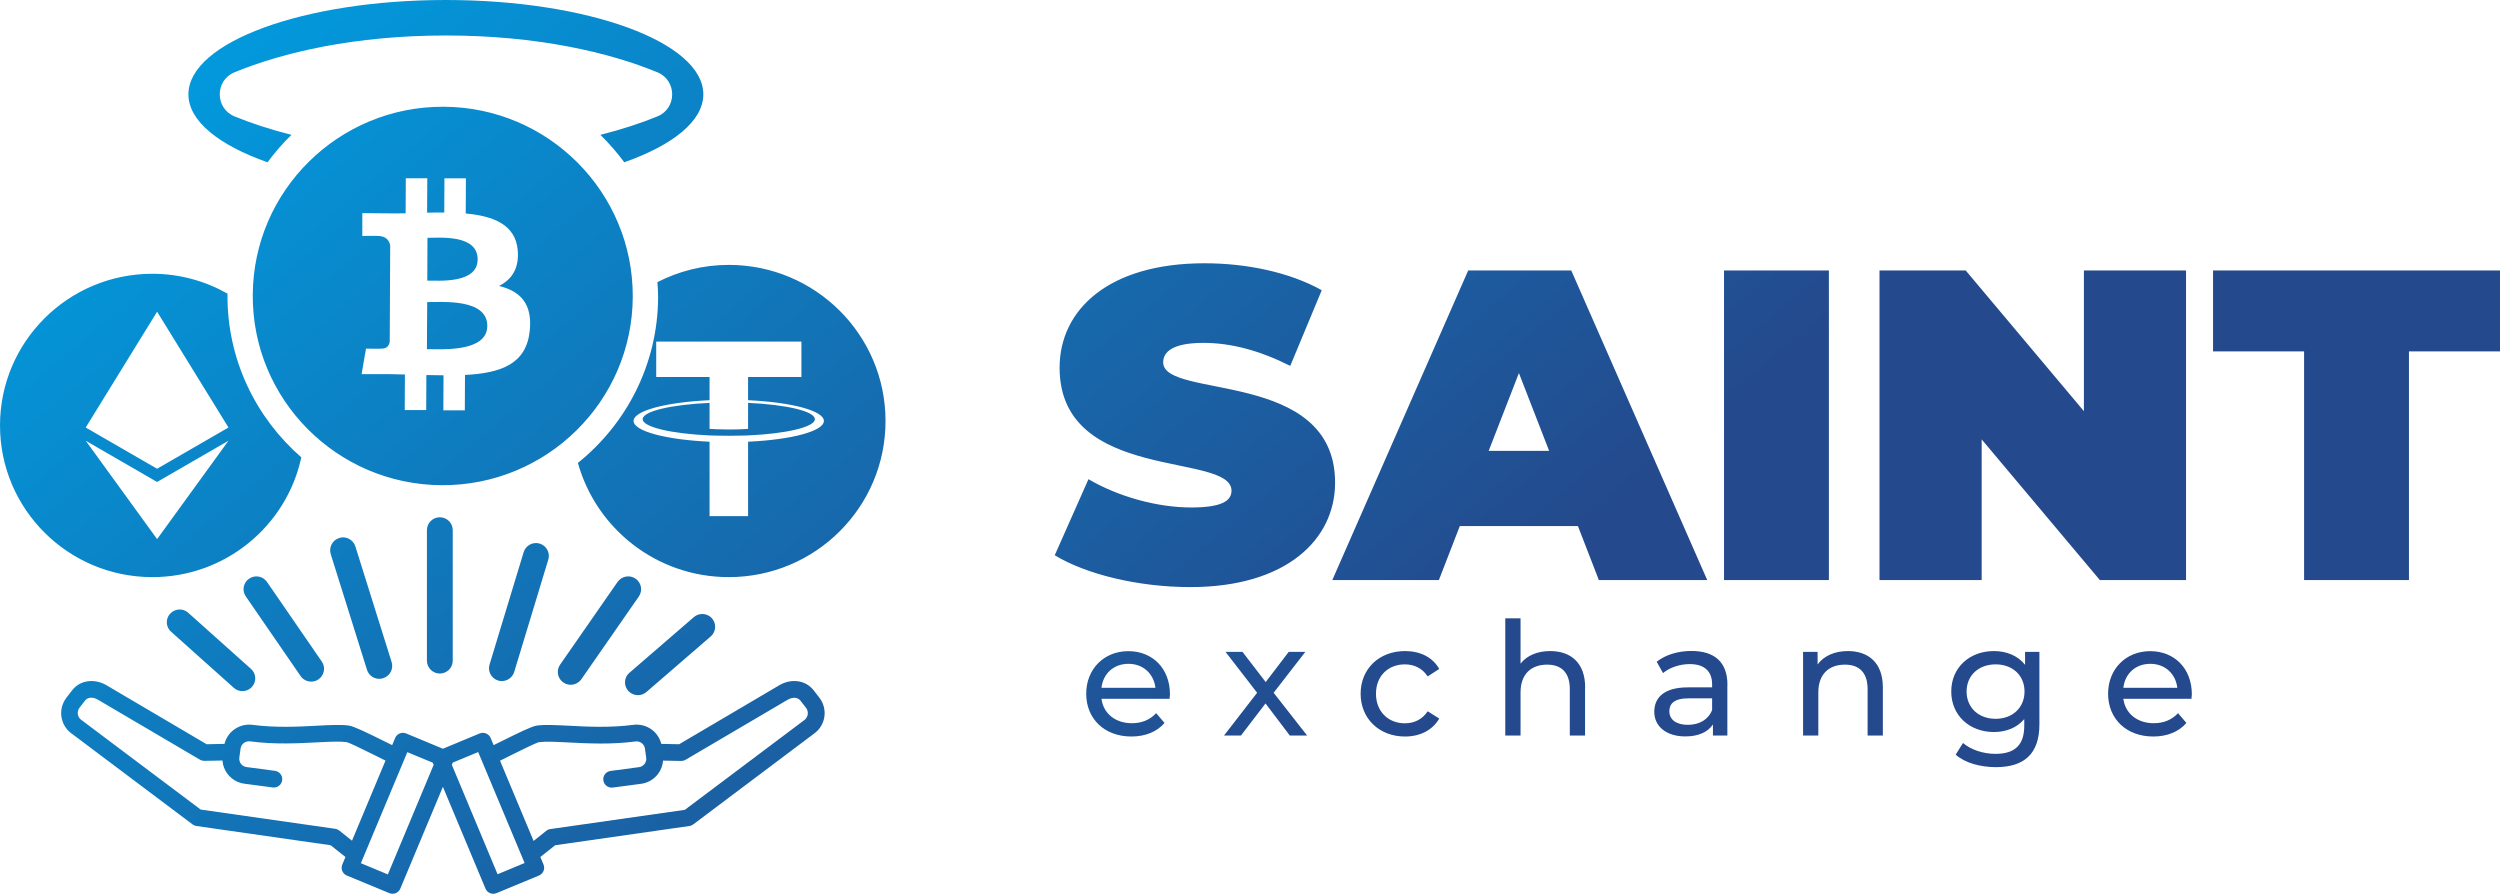 <svg width="221" height="79" viewBox="0 0 221 79" fill="none" xmlns="http://www.w3.org/2000/svg">
<g clip-path="url(#clip0_13_271)">
<path d="M55.649 59.468L61.337 54.552C61.815 54.147 62.533 54.194 62.94 54.663C63.355 55.14 63.299 55.854 62.828 56.26L57.141 61.176C56.925 61.359 56.662 61.454 56.391 61.454C56.072 61.454 55.761 61.319 55.529 61.065C55.114 60.588 55.17 59.873 55.641 59.468H55.649ZM29.986 47.562C29.388 47.745 29.053 48.38 29.236 48.984L32.443 59.214C32.595 59.699 33.041 60.009 33.528 60.009C33.64 60.009 33.752 59.993 33.871 59.953C34.469 59.77 34.804 59.135 34.621 58.531L31.414 48.301C31.223 47.705 30.584 47.364 29.986 47.554V47.562ZM46.292 48.809L43.276 58.746C43.093 59.341 43.436 59.977 44.034 60.16C44.146 60.191 44.257 60.207 44.361 60.207C44.848 60.207 45.302 59.889 45.454 59.405L48.469 49.468C48.653 48.873 48.31 48.237 47.712 48.054C47.105 47.872 46.475 48.213 46.292 48.809ZM54.596 51.438L49.514 58.754C49.155 59.27 49.283 59.977 49.802 60.334C50.001 60.469 50.224 60.533 50.448 60.533C50.807 60.533 51.166 60.358 51.389 60.048L56.471 52.733C56.83 52.217 56.702 51.51 56.183 51.152C55.665 50.795 54.955 50.93 54.596 51.438ZM37.74 46.863V58.404C37.74 59.032 38.251 59.54 38.881 59.54C39.511 59.54 40.022 59.032 40.022 58.404V46.863C40.022 46.236 39.511 45.727 38.881 45.727C38.251 45.727 37.74 46.236 37.74 46.863ZM27.513 60.255C27.737 60.255 27.96 60.191 28.151 60.056C28.67 59.707 28.806 59 28.447 58.483L23.605 51.446C23.253 50.93 22.544 50.795 22.025 51.152C21.506 51.502 21.371 52.209 21.73 52.725L26.572 59.762C26.787 60.08 27.146 60.255 27.513 60.255ZM15.037 54.25C14.614 54.719 14.654 55.433 15.125 55.846L20.669 60.803C20.884 61.001 21.155 61.097 21.427 61.097C21.738 61.097 22.049 60.97 22.272 60.723C22.695 60.255 22.655 59.54 22.185 59.127L16.64 54.17C16.178 53.749 15.452 53.789 15.037 54.258V54.25ZM72.433 61.677C72.808 62.161 72.951 62.757 72.88 63.321C72.808 63.885 72.521 64.425 72.034 64.798L61.305 72.86C61.201 72.94 61.081 73.003 60.938 73.019L49.076 74.719L47.767 75.759L48.047 76.427C48.206 76.8 48.023 77.237 47.648 77.395L43.891 78.952C43.508 79.111 43.077 78.928 42.917 78.555L39.152 69.556L35.387 78.555C35.227 78.928 34.797 79.111 34.414 78.952L30.656 77.395C30.281 77.237 30.098 76.808 30.258 76.427L30.537 75.759L29.228 74.719L17.366 73.019C17.223 73.003 17.103 72.94 16.999 72.86L6.27 64.798C5.783 64.425 5.496 63.885 5.424 63.321C5.353 62.757 5.496 62.169 5.871 61.677L6.406 60.986C6.773 60.533 7.267 60.287 7.786 60.223C8.328 60.151 8.911 60.279 9.421 60.58L18.268 65.791L19.847 65.759C19.967 65.251 20.27 64.814 20.669 64.512C21.124 64.171 21.706 63.996 22.32 64.075C24.354 64.345 26.365 64.242 27.992 64.155C29.157 64.091 30.138 64.043 30.84 64.139C31.287 64.202 32.523 64.806 33.815 65.449L34.669 65.87L34.932 65.235C35.092 64.862 35.522 64.679 35.905 64.838L39.152 66.188L42.399 64.838C42.774 64.679 43.212 64.862 43.372 65.235L43.635 65.87L44.489 65.449C45.789 64.806 47.017 64.195 47.464 64.139C48.174 64.043 49.147 64.099 50.312 64.155C51.94 64.242 53.95 64.345 55.984 64.075C56.59 63.996 57.181 64.171 57.635 64.512C58.034 64.814 58.329 65.251 58.457 65.759L60.036 65.791L68.883 60.58C69.386 60.279 69.968 60.151 70.518 60.223C71.045 60.287 71.531 60.541 71.898 60.986L72.433 61.677ZM31.111 74.33L34.078 67.237L33.137 66.768C31.957 66.18 30.84 65.632 30.624 65.6C30.034 65.521 29.125 65.569 28.048 65.624C26.357 65.712 24.251 65.823 22.105 65.537C21.897 65.513 21.706 65.569 21.554 65.68C21.403 65.799 21.299 65.966 21.267 66.172L21.155 66.975C21.132 67.173 21.187 67.372 21.299 67.522C21.411 67.673 21.586 67.777 21.794 67.808L24.306 68.142C24.713 68.198 25 68.571 24.945 68.976C24.889 69.381 24.514 69.667 24.107 69.612L21.594 69.278C20.988 69.198 20.47 68.873 20.119 68.42C19.855 68.079 19.696 67.673 19.664 67.229L18.068 67.26C17.933 67.26 17.797 67.229 17.677 67.157L8.639 61.843C8.416 61.716 8.169 61.653 7.953 61.684C7.794 61.708 7.65 61.78 7.538 61.907L7.02 62.574C6.9 62.733 6.852 62.931 6.876 63.122C6.9 63.313 6.996 63.487 7.156 63.615L17.741 71.566L29.571 73.257C29.715 73.265 29.859 73.321 29.986 73.416L31.111 74.314V74.33ZM38.338 67.618L38.251 67.419L36.009 66.49C34.637 69.762 33.273 73.035 31.901 76.307L34.286 77.3L38.33 67.626L38.338 67.618ZM46.379 76.299C45.015 73.027 43.643 69.754 42.271 66.482L40.029 67.411L39.942 67.61L43.986 77.284L46.371 76.291L46.379 76.299ZM71.404 63.13C71.428 62.94 71.38 62.741 71.26 62.582L70.742 61.915C70.63 61.788 70.486 61.716 70.327 61.692C70.103 61.661 69.864 61.724 69.641 61.851L60.603 67.165C60.483 67.237 60.347 67.268 60.212 67.268L58.616 67.237C58.584 67.673 58.417 68.087 58.162 68.428C57.811 68.881 57.292 69.206 56.686 69.286L54.173 69.62C53.766 69.675 53.391 69.389 53.336 68.984C53.28 68.579 53.567 68.206 53.974 68.15L56.486 67.816C56.686 67.793 56.861 67.681 56.981 67.531C57.093 67.38 57.157 67.181 57.125 66.982L57.013 66.18C56.989 65.974 56.877 65.807 56.726 65.688C56.574 65.576 56.375 65.513 56.175 65.545C54.022 65.831 51.923 65.719 50.232 65.632C49.155 65.576 48.246 65.529 47.656 65.608C47.44 65.64 46.324 66.188 45.143 66.776L44.202 67.245L47.169 74.338L48.294 73.44C48.413 73.345 48.565 73.289 48.709 73.281L60.539 71.589L71.125 63.639C71.284 63.511 71.38 63.329 71.404 63.146V63.13ZM66.131 35.616V37.911C66.035 37.919 65.509 37.967 64.456 37.967C63.578 37.967 62.948 37.927 62.725 37.911V35.616C59.342 35.767 56.813 36.355 56.813 37.054C56.813 37.753 59.342 38.34 62.725 38.491C62.94 38.499 63.562 38.523 64.44 38.523C65.541 38.523 66.035 38.491 66.131 38.491C69.505 38.34 72.034 37.753 72.034 37.054C72.034 36.355 69.513 35.767 66.131 35.616ZM23.652 14.345C24.291 13.479 24.992 12.669 25.766 11.922C23.86 11.438 22.161 10.874 20.725 10.286C18.994 9.571 18.994 7.101 20.725 6.394C24.985 4.639 31.334 3.137 39.423 3.137C47.512 3.137 53.87 4.639 58.122 6.394C59.853 7.109 59.853 9.579 58.122 10.286C56.678 10.882 54.979 11.438 53.072 11.922C53.846 12.669 54.54 13.479 55.186 14.345C59.486 12.828 62.174 10.699 62.174 8.34C62.174 3.733 51.987 0 39.415 0C26.843 0 16.656 3.733 16.656 8.34C16.656 10.699 19.345 12.828 23.644 14.345H23.652ZM42.223 22.931C42.231 20.699 38.865 21.025 37.788 21.025L37.772 24.806C38.849 24.806 42.215 25.076 42.223 22.939V22.931ZM37.764 26.704L37.74 30.866C39.024 30.866 43.069 31.16 43.077 28.809C43.085 26.363 39.048 26.712 37.764 26.704ZM55.936 26.243C55.896 35.481 48.334 42.931 39.056 42.892C29.787 42.844 22.296 35.322 22.344 26.084C22.384 16.847 29.946 9.396 39.216 9.436C48.493 9.476 55.976 17.006 55.936 26.243ZM44.122 25.274C45.223 24.718 45.917 23.741 45.765 22.097C45.558 19.857 43.619 19.095 41.17 18.872L41.186 15.767H39.288L39.272 18.785C38.777 18.785 38.267 18.785 37.756 18.801L37.772 15.759H35.873L35.858 18.856C35.443 18.856 35.044 18.872 34.645 18.864L32.028 18.84V20.858C32.028 20.858 33.424 20.834 33.401 20.858C34.166 20.858 34.422 21.311 34.493 21.692L34.477 25.242L34.453 30.199C34.422 30.437 34.278 30.826 33.736 30.818C33.76 30.842 32.355 30.818 32.355 30.818L31.965 33.074H34.438C34.9 33.09 35.347 33.098 35.794 33.106L35.778 36.251H37.676L37.692 33.154C38.211 33.169 38.721 33.169 39.208 33.178L39.192 36.275H41.09L41.106 33.146C44.305 32.979 46.539 32.185 46.834 29.206C47.073 26.799 45.941 25.727 44.13 25.282L44.122 25.274ZM13.466 51.017C6.031 51.017 0 45.012 0 37.61C0 30.207 6.031 24.202 13.466 24.202C15.883 24.202 18.148 24.845 20.11 25.957C20.11 25.997 20.11 26.037 20.11 26.076C20.079 31.803 22.623 36.934 26.636 40.429C25.335 46.482 19.935 51.017 13.473 51.017H13.466ZM7.578 37.792L13.888 41.438L20.198 37.792L13.888 27.554L7.578 37.792ZM7.578 38.96L13.888 47.657L20.198 38.96L13.888 42.606L7.578 38.96ZM78.28 37.22C78.28 44.846 72.074 51.017 64.424 51.017C58.058 51.017 52.713 46.744 51.086 40.922C55.386 37.467 58.154 32.193 58.178 26.259C58.178 25.814 58.146 25.378 58.114 24.941C60.004 23.972 62.15 23.416 64.424 23.416C72.074 23.416 78.28 29.595 78.28 37.212V37.22ZM72.832 37.212C72.832 36.307 69.952 35.552 66.131 35.378V33.328H70.845V30.199H58.01V33.328H62.725V35.378C58.896 35.552 56.008 36.307 56.008 37.212C56.008 38.118 58.888 38.873 62.725 39.047V45.624H66.131V39.047C69.952 38.873 72.832 38.118 72.832 37.212ZM93.237 49.087L96.221 42.359C98.813 43.885 102.268 44.861 105.291 44.861C107.923 44.861 108.865 44.313 108.865 43.376C108.865 39.937 93.668 42.709 93.668 32.502C93.668 27.419 97.952 23.273 106.472 23.273C110.165 23.273 113.97 24.051 116.842 25.655L114.058 32.343C111.346 30.977 108.793 30.31 106.4 30.31C103.687 30.31 102.826 31.088 102.826 32.034C102.826 35.322 118.022 32.582 118.022 42.669C118.022 47.673 113.739 51.899 105.219 51.899C100.624 51.899 95.99 50.763 93.245 49.087H93.237ZM139.497 46.506H129.047L127.196 51.279H117.775L129.789 23.908H138.899L150.92 51.279H141.34L139.489 46.506H139.497ZM136.944 39.857L134.272 32.979L131.6 39.857H136.936H136.944ZM152.404 23.908H161.674V51.279H152.404V23.908ZM193.247 23.908V51.279H185.629L175.179 38.841V51.279H166.149V23.908H173.767L184.217 36.347V23.908H193.247ZM203.682 31.065H195.633V23.908H221V31.065H212.951V51.279H203.682V31.065ZM103.4 61.772H97.37C97.537 63.067 98.59 63.932 100.058 63.932C100.927 63.932 101.653 63.639 102.204 63.043L102.946 63.908C102.276 64.687 101.246 65.108 100.018 65.108C97.617 65.108 96.021 63.527 96.021 61.327C96.021 59.127 97.609 57.562 99.747 57.562C101.885 57.562 103.424 59.095 103.424 61.375C103.424 61.486 103.408 61.653 103.392 61.78L103.4 61.772ZM97.377 60.803H102.14C101.996 59.564 101.063 58.682 99.755 58.682C98.447 58.682 97.513 59.548 97.37 60.803H97.377ZM114.018 65.02L111.872 62.185L109.702 65.02H108.203L111.13 61.24L108.338 57.626H109.838L111.888 60.294L113.922 57.626H115.39L112.59 61.24L115.55 65.02H114.026H114.018ZM120.28 61.319C120.28 59.119 121.923 57.554 124.205 57.554C125.537 57.554 126.646 58.094 127.228 59.135L126.207 59.794C125.728 59.063 125.003 58.73 124.189 58.73C122.729 58.73 121.636 59.746 121.636 61.327C121.636 62.908 122.729 63.94 124.189 63.94C125.003 63.94 125.728 63.607 126.207 62.876L127.228 63.519C126.638 64.552 125.529 65.108 124.205 65.108C121.923 65.108 120.28 63.527 120.28 61.327V61.319ZM140.119 60.763V65.02H138.771V60.914C138.771 59.461 138.037 58.754 136.769 58.754C135.341 58.754 134.416 59.603 134.416 61.208V65.02H133.067V54.663H134.416V58.666C134.974 57.951 135.899 57.554 137.04 57.554C138.851 57.554 140.127 58.587 140.127 60.763H140.119ZM152.699 60.557V65.02H151.423V64.043C150.976 64.711 150.147 65.1 148.982 65.1C147.299 65.1 146.238 64.21 146.238 62.924C146.238 61.74 147.012 60.763 149.221 60.763H151.351V60.493C151.351 59.365 150.697 58.706 149.365 58.706C148.479 58.706 147.586 59.016 147.012 59.5L146.453 58.499C147.227 57.88 148.336 57.546 149.524 57.546C151.559 57.546 152.707 58.523 152.707 60.549L152.699 60.557ZM151.351 62.765V61.732H149.277C147.945 61.732 147.57 62.248 147.57 62.876C147.57 63.615 148.184 64.075 149.205 64.075C150.226 64.075 151.016 63.615 151.351 62.765ZM166.444 60.763V65.02H165.096V60.914C165.096 59.461 164.362 58.754 163.094 58.754C161.666 58.754 160.74 59.603 160.74 61.208V65.02H159.392V57.626H160.676V58.738C161.227 57.983 162.176 57.554 163.357 57.554C165.168 57.554 166.444 58.587 166.444 60.763ZM180.284 57.626V64.02C180.284 66.633 178.952 67.816 176.431 67.816C175.075 67.816 173.695 67.443 172.882 66.712L173.528 65.68C174.214 66.268 175.299 66.641 176.392 66.641C178.147 66.641 178.944 65.831 178.944 64.155V63.567C178.298 64.337 177.333 64.711 176.264 64.711C174.118 64.711 172.491 63.257 172.491 61.129C172.491 59 174.118 57.554 176.264 57.554C177.373 57.554 178.378 57.959 179.016 58.77V57.626H180.292H180.284ZM178.968 61.129C178.968 59.691 177.899 58.73 176.415 58.73C174.932 58.73 173.847 59.691 173.847 61.129C173.847 62.566 174.916 63.543 176.415 63.543C177.915 63.543 178.968 62.55 178.968 61.129ZM193.734 61.772H187.703C187.871 63.067 188.924 63.932 190.392 63.932C191.261 63.932 191.987 63.639 192.537 63.043L193.279 63.908C192.609 64.687 191.58 65.108 190.352 65.108C187.951 65.108 186.355 63.527 186.355 61.327C186.355 59.127 187.943 57.562 190.08 57.562C192.218 57.562 193.758 59.095 193.758 61.375C193.758 61.486 193.742 61.653 193.726 61.78L193.734 61.772ZM187.711 60.803H192.474C192.33 59.564 191.397 58.682 190.088 58.682C188.78 58.682 187.847 59.548 187.703 60.803H187.711Z" fill="url(#paint0_linear_13_271)"/>
</g>
<defs>
<linearGradient id="paint0_linear_13_271" x1="51.214" y1="-29.365" x2="126.083" y2="59.874" gradientUnits="userSpaceOnUse">
<stop stop-color="#009DE0"/>
<stop offset="1" stop-color="#24498C"/>
</linearGradient>
<clipPath id="clip0_13_271">
<rect width="221" height="79" fill="white"/>
</clipPath>
</defs>
</svg>
